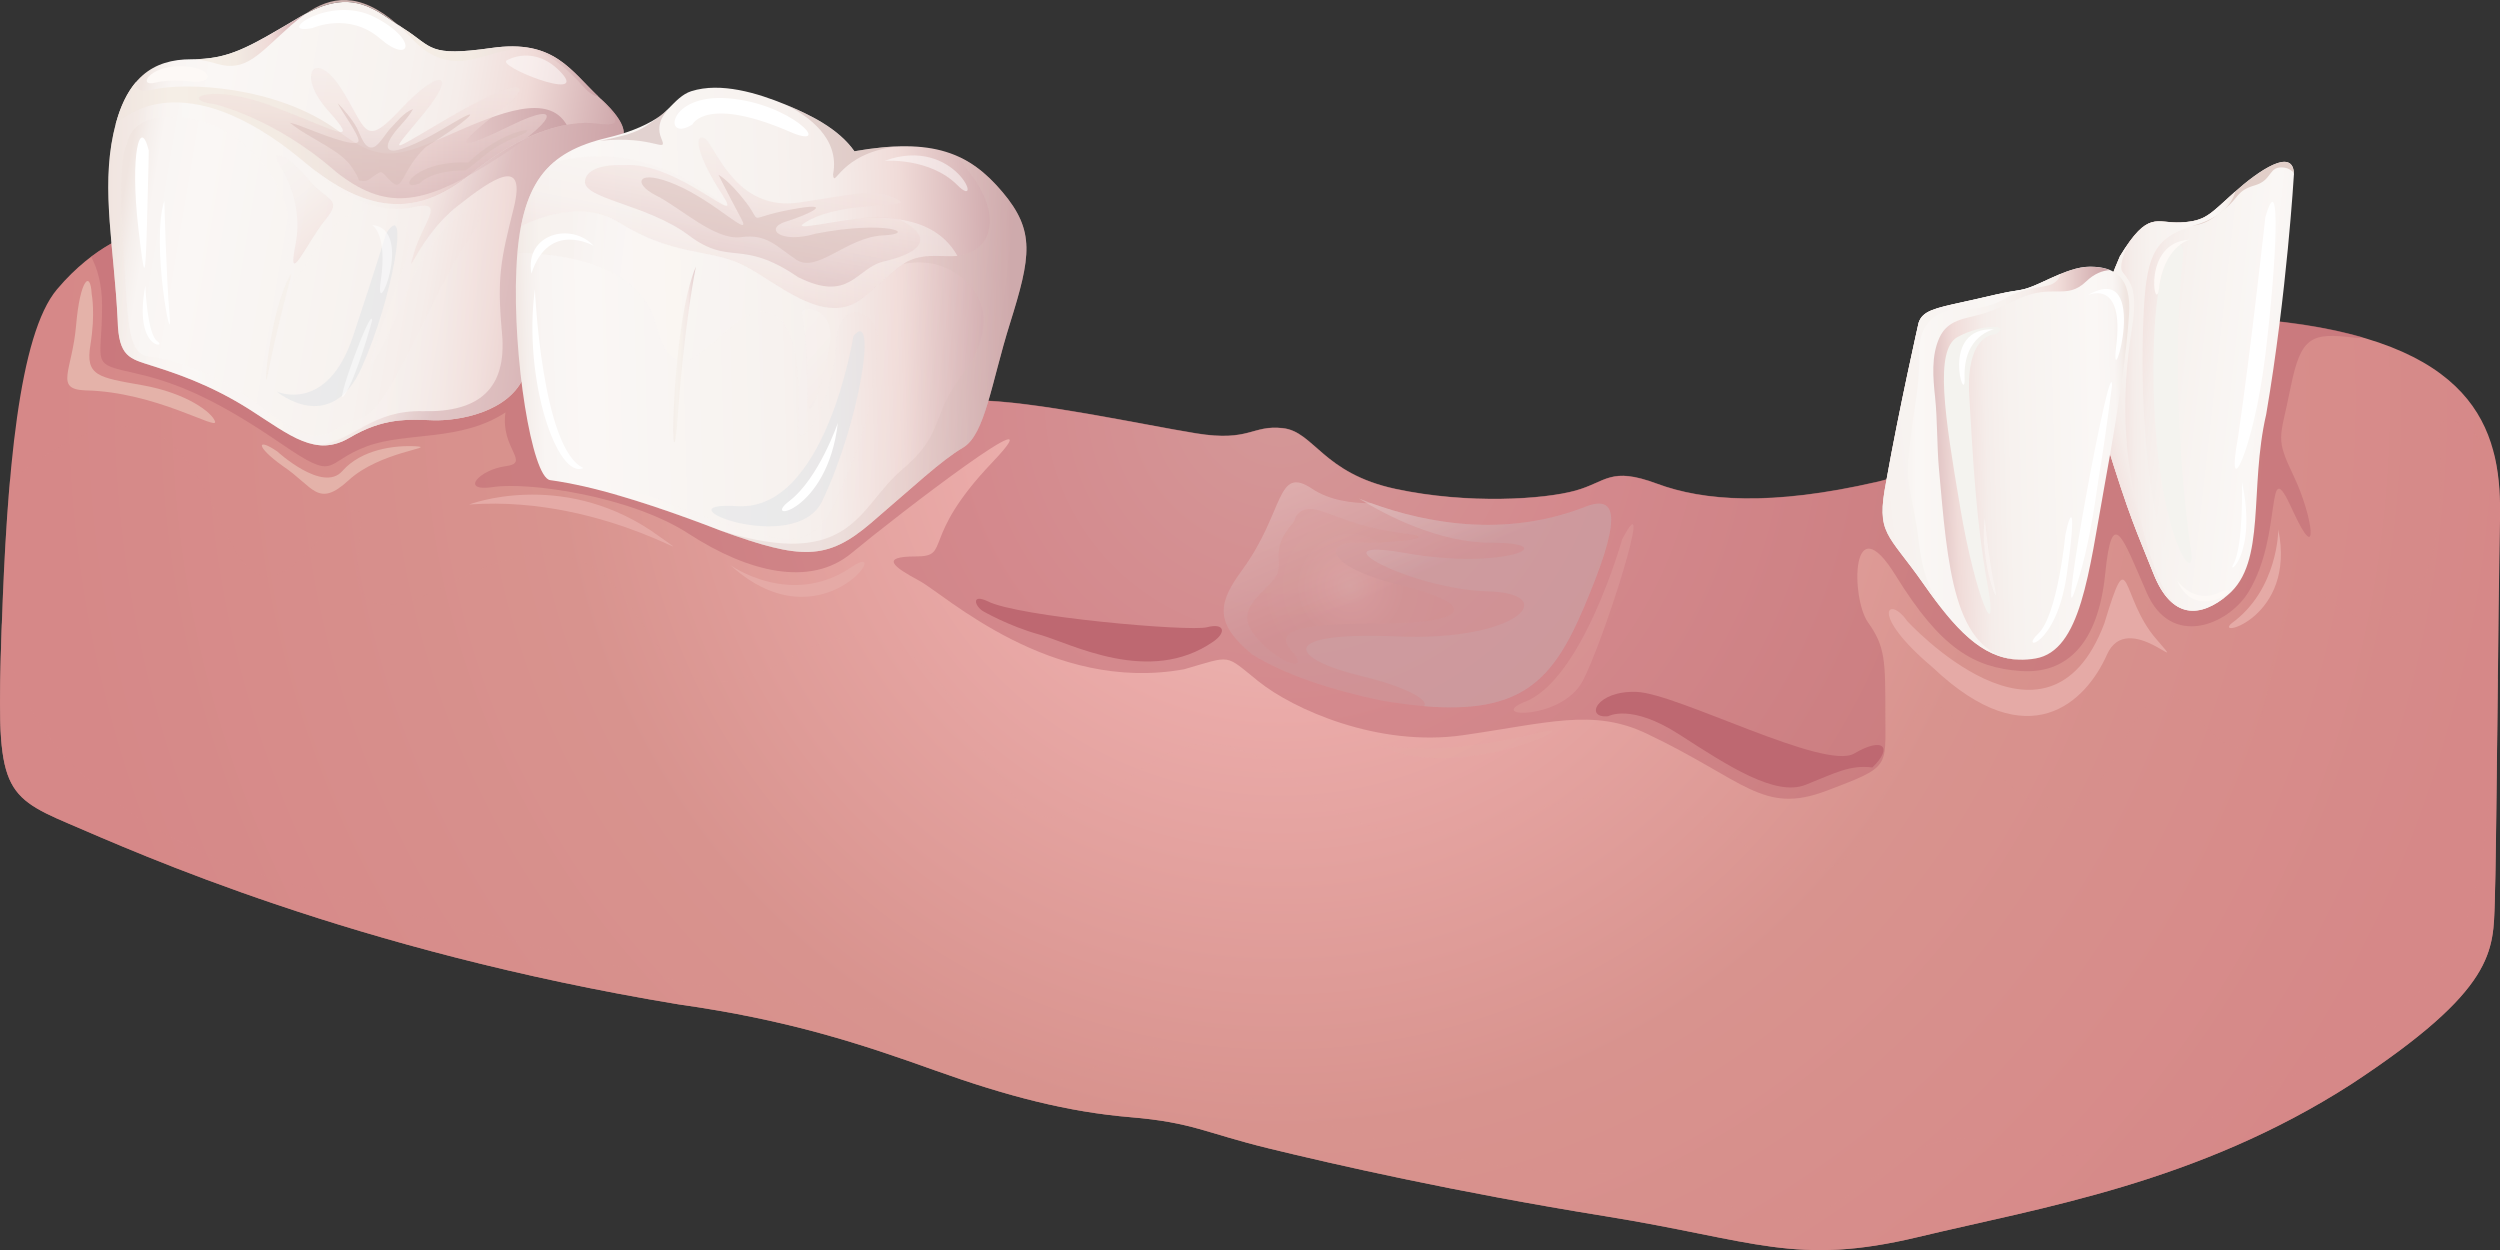<?xml version="1.0" encoding="UTF-8"?> <svg xmlns="http://www.w3.org/2000/svg" width="136" height="68" viewBox="0 0 136 68" fill="none"><rect x="0" y="0" width="136" height="68" fill="#333333" stroke="none"/><g clip-path="url(#clip0_956_136)"><path d="M7.245 12.714C7.245 12.714 5.172 13.28 3.102 15.737C1.032 18.19 0.37 25.745 0.09 34.243C-0.194 42.741 -0.003 43.213 3.763 44.816C7.529 46.423 19.209 51.708 36.915 54.637C42.941 55.487 46.898 56.809 50.855 58.225C54.811 59.641 58.107 60.491 61.499 60.775C64.891 61.06 65.549 61.626 69.035 62.476C72.521 63.326 79.112 64.835 87.305 66.157C95.499 67.48 97.666 68.895 104.354 67.292C111.042 65.686 119.516 64.367 127.9 58.985C135.81 53.794 135.623 51.715 135.716 49.071C135.81 46.426 135.903 32.831 136 28.299C136.097 23.767 135.059 18.857 124.321 17.534C113.583 16.212 108.404 24.804 102.094 26.22C96.347 27.542 92.674 27.258 90.134 26.314C87.589 25.37 87.402 26.22 85.706 26.692C84.01 27.164 79.867 27.448 75.91 26.598C71.953 25.748 71.482 23.482 69.79 23.295C68.094 23.107 68 24.051 65.082 23.579C62.164 23.107 56.134 21.785 53.025 21.785C49.917 21.785 7.245 12.714 7.245 12.714Z" fill="url(#paint0_radial_956_136)"></path><g style="mix-blend-mode:screen" opacity="0.3"><path d="M74.871 40.472C74.871 40.472 77.886 41.322 83.913 39.812C86.457 39.247 79.015 42.738 74.871 40.472Z" fill="#E5AAA6"></path></g><g style="mix-blend-mode:multiply" opacity="0.5"><path d="M7.387 20.314C9.931 20.88 12.192 22.014 15.297 24.138C18.405 26.262 17.557 25.169 19.96 24.28C22.127 23.479 25.045 24.044 27.496 22.438C27.212 24.419 28.908 25.176 27.496 25.363C26.083 25.55 24.951 26.779 26.838 26.494C28.721 26.21 34.277 26.966 37.479 29.045C40.681 31.12 44.073 31.97 46.334 30.082C48.594 28.195 57.92 21.018 53.963 25.172C50.007 29.326 51.796 30.27 49.82 30.27C47.843 30.27 48.594 30.835 50.007 31.592C51.419 32.348 57.165 37.727 64.417 36.408C67.055 35.652 66.584 35.558 68.467 37.071C70.35 38.581 74.965 40.659 79.583 39.996C84.197 39.337 86.658 38.522 89.566 39.903C94.935 42.453 95.876 44.341 99.362 43.019C102.848 41.697 102.564 41.79 102.564 38.865C102.564 35.94 102.564 35.183 101.623 33.861C100.681 32.539 100.681 27.348 103.128 31.311C105.576 35.277 107.366 36.315 109.91 36.502C112.451 36.689 114.147 34.992 114.524 31.214C114.901 27.438 115.466 29.232 116.785 32.251C118.103 35.274 121.212 34.014 122.32 32.203C124.227 29.086 123.192 24.412 124.698 27.719C126.204 31.023 125.83 28.097 124.791 25.925C123.756 23.753 124.037 23.944 124.604 21.109C125.169 18.277 125.736 18.086 128.09 18.371C128.249 18.392 128.402 18.381 128.544 18.35C127.336 18.003 125.941 17.718 124.324 17.521C113.586 16.198 108.407 24.79 102.097 26.206C96.351 27.528 92.678 27.244 90.137 26.3C87.593 25.356 87.406 26.206 85.71 26.678C84.013 27.15 79.87 27.435 75.913 26.584C71.957 25.734 71.486 23.468 69.793 23.281C68.097 23.093 68.004 24.037 65.085 23.566C62.167 23.093 56.137 21.771 53.029 21.771C49.92 21.771 7.245 12.714 7.245 12.714C7.245 12.714 6.255 12.985 4.957 13.967C5.289 14.588 5.552 15.452 5.552 16.632C5.552 19.891 4.846 19.748 7.391 20.314H7.387Z" fill="#BE6871"></path></g><g style="mix-blend-mode:screen" opacity="0.3"><path d="M88.247 29.333C88.247 29.333 86.08 37.075 82.878 38.209C80.901 39.059 84.948 39.153 86.08 37.078C87.209 34.999 90.13 25.748 88.247 29.336V29.333Z" fill="#E5AAA6"></path></g><path d="M124.788 9.505C124.788 9.505 124.411 15.924 123.282 22.535C122.341 26.595 123.303 30.585 121.209 32.352C119.703 33.625 118.149 33.698 117.159 31.221C116.169 28.743 115.888 28.247 114.545 23.926C113.275 20.175 113.908 17.198 115.324 13.943C116.878 11.392 117.3 12.173 118.644 12.1C119.987 12.031 120.198 11.677 121.541 10.473C122.884 9.269 124.791 7.971 124.791 9.505H124.788Z" fill="url(#paint1_linear_956_136)"></path><path d="M118.643 12.277C119.948 12.385 120.443 11.816 121.115 11.285C121.787 10.754 121.679 10.365 122.669 10.081C123.659 9.796 123.375 8.984 124.293 9.123C124.483 9.151 124.642 9.255 124.784 9.397C124.694 8.03 122.849 9.293 121.541 10.469C120.198 11.673 119.986 12.027 118.643 12.097C117.421 12.163 116.961 11.521 115.715 13.332C116.546 12.385 117.425 12.173 118.643 12.274V12.277Z" fill="#E2CFC9"></path><path d="M123.234 11.819C123.234 11.819 122.455 18.971 121.749 23.788C121.042 27.612 122.597 24.565 123.234 19.325C123.87 14.085 124.082 8.915 123.234 11.819Z" fill="white"></path><g style="mix-blend-mode:multiply"><path d="M116.594 17.555C116.722 13.939 117.1 12.926 119.419 12.246C120.783 11.844 121.43 11.111 121.6 10.421C121.579 10.438 121.558 10.455 121.537 10.476C120.194 11.68 119.983 12.034 118.64 12.104C117.297 12.173 116.875 11.396 115.32 13.946C113.908 17.205 113.271 20.179 114.541 23.93C115.885 28.25 116.165 28.746 117.155 31.224C118.145 33.702 119.699 33.632 121.205 32.355C117.698 34.975 116.307 25.488 116.591 17.555H116.594Z" fill="url(#paint2_linear_956_136)"></path></g><path d="M118.432 31.575C118.432 31.575 119.35 32.921 120.762 32.213C122.41 31.554 119.516 34.101 118.432 31.575Z" fill="#FDF9F6"></path><path d="M118.761 13.943C118.761 13.943 117.913 20.363 119.138 29.614C119.703 32.352 117.349 29.52 117.162 21.209C116.975 12.902 118.858 12.43 118.765 13.939L118.761 13.943Z" fill="#F4F3EF"></path><path d="M121.963 26.217C121.963 26.217 122.057 29.711 121.492 30.7C121.115 31.359 122.811 30.18 121.963 26.217Z" fill="white"></path><g style="mix-blend-mode:multiply"><path d="M116.172 27.16C115.279 23.337 115.653 19.891 115.985 17.812C116.314 15.737 115.891 15.359 115.466 14.793C115.279 14.54 115.49 13.887 115.784 13.242C115.642 13.443 115.49 13.672 115.327 13.943C113.915 17.201 113.278 20.175 114.548 23.926C115.891 28.247 116.172 28.743 117.162 31.221C117.692 32.55 118.384 33.139 119.145 33.209C119.145 33.209 119.145 33.205 119.142 33.202C117.778 33.108 117.068 30.985 116.175 27.16H116.172Z" fill="url(#paint3_linear_956_136)"></path></g><path d="M119.09 13.044C119.09 13.044 117.678 13.422 117.442 15.782C117.207 17.01 116.546 13.186 119.09 13.044Z" fill="#FDF9F6"></path><path d="M104.375 17.555C104.375 17.555 103.315 22.229 102.609 26.192C102.045 29.097 102.679 28.954 104.659 31.786C106.635 34.618 108.262 36.249 110.734 35.822C113.205 35.398 113.628 31.148 114.476 26.477C115.324 21.803 115.677 19.183 115.819 17.128C115.961 15.074 115.04 14.508 113.7 14.508C112.361 14.508 110.876 15.643 109.886 15.782C108.896 15.924 108.473 16.067 106.85 16.421C105.226 16.774 104.589 16.917 104.378 17.555H104.375Z" fill="url(#paint4_linear_956_136)"></path><path style="mix-blend-mode:multiply" d="M105.479 25.509C105.368 24.287 105.399 22.847 105.271 21.629C105.16 20.567 105.046 19.363 105.51 18.36C105.964 17.378 106.888 17.347 107.809 17.083C108.494 16.886 109.166 16.556 109.809 16.258C111.644 15.407 112.399 16.351 113.482 15.314C113.946 14.866 114.403 14.717 114.773 14.693C114.462 14.564 114.098 14.512 113.693 14.512C112.35 14.512 110.869 15.647 109.879 15.786C108.889 15.928 108.466 16.07 106.843 16.424C105.219 16.778 104.582 16.92 104.371 17.559C104.371 17.559 103.312 22.233 102.606 26.196C102.042 29.1 102.675 28.958 104.655 31.79C106.355 34.222 107.795 35.766 109.737 35.881C106.24 35.562 105.95 30.704 105.479 25.509Z" fill="url(#paint5_linear_956_136)"></path><path d="M113.558 16.067C113.558 16.067 115.608 15.074 115.113 18.898C114.76 21.872 117.089 14.012 113.558 16.067Z" fill="white"></path><path d="M114.898 20.952C114.898 20.952 114.476 24.211 114.261 25.412C114.05 26.616 113.766 29.52 112.849 32.209C111.931 34.899 114.825 19.037 114.898 20.949V20.952Z" fill="white"></path><path d="M112.357 29.097C112.357 29.097 111.935 33.486 110.872 34.479C109.813 35.471 111.862 35.187 112.426 31.293C112.991 27.4 112.638 27.681 112.357 29.097Z" fill="white"></path><path d="M108.542 18.19C108.542 18.19 106.919 18.121 107.13 21.587C107.341 25.058 107.483 28.243 108.12 31.786C108.757 35.326 107.483 32.636 106.635 27.608C105.787 22.58 105.223 19.041 106.493 18.333C107.764 17.625 109.532 17.625 108.542 18.19Z" fill="#F4F3EF"></path><path style="mix-blend-mode:multiply" d="M103.973 23.524C104.167 21.973 104.444 20.845 104.409 19.179C104.375 17.514 105.434 16.84 106.601 16.84C107.767 16.84 108.65 16.521 109.145 16.202C109.64 15.883 110.204 15.744 111.263 15.563C111.831 15.47 112.032 15.161 112.098 14.894C111.274 15.234 110.488 15.688 109.886 15.775C108.896 15.917 108.473 16.06 106.85 16.414C105.226 16.767 104.589 16.91 104.378 17.548C104.378 17.548 103.319 22.223 102.613 26.185C102.048 29.09 102.682 28.948 104.662 31.779C104.963 32.209 105.254 32.612 105.545 32.983C104.416 31.213 104.458 29.725 104.264 28.618C103.745 25.693 103.651 26.165 103.98 23.52L103.973 23.524Z" fill="url(#paint6_linear_956_136)"></path><g style="mix-blend-mode:multiply" opacity="0.5"><path d="M107.085 34.68C107.175 34.76 107.265 34.833 107.355 34.902H107.362C107.265 34.829 107.172 34.757 107.082 34.68H107.085Z" fill="#E2CFC9"></path></g><path opacity="0.5" d="M107.975 28.153C107.975 28.153 108.117 30.089 108.539 32.071C108.823 33.344 107.646 30.513 107.975 28.153Z" fill="#FCF8F7"></path><path d="M108.473 17.916C108.473 17.916 106.787 18.228 106.874 20.571C106.933 22.198 105.486 17.77 108.473 17.916Z" fill="white"></path><path d="M33.879 7.426C33.879 7.426 34.301 6.86 32.678 5.372C31.054 3.883 30.206 2.113 26.744 2.61C23.283 3.106 23.542 2.561 21.988 1.572C20.434 0.58 19.209 -0.788 16.335 0.909C13.462 2.61 12.476 3.224 10.402 3.224C8.329 3.224 6.823 4.216 6.165 7.284C5.507 10.351 6.214 13.561 6.401 17.434C6.449 19.415 7.058 19.509 8.239 19.887C9.416 20.265 11.392 20.88 13.608 22.295C15.82 23.711 17.187 24.891 19.025 23.805C20.86 22.719 22.178 22.812 23.546 22.861C24.91 22.91 27.738 22.438 28.538 20.408C29.337 18.378 33.882 7.426 33.882 7.426H33.879Z" fill="url(#paint7_linear_956_136)"></path><g style="mix-blend-mode:multiply" opacity="0.5"><path d="M32.678 5.375C33.456 6.368 34.09 6.933 32.466 6.722C30.843 6.51 28.368 7.218 25.685 9.411C23.002 11.607 20.247 11.961 16.432 8.703C9.976 3.366 6.66 6.385 6.297 6.753C6.252 6.923 6.207 7.1 6.169 7.284C5.511 10.351 6.217 13.561 6.404 17.434C6.452 19.415 7.062 19.509 8.242 19.887C9.419 20.265 11.396 20.88 13.611 22.295C15.823 23.711 17.19 24.891 19.028 23.805C20.863 22.719 22.182 22.812 23.549 22.861C24.913 22.91 27.741 22.438 28.541 20.408C29.341 18.378 33.886 7.426 33.886 7.426C33.886 7.426 34.308 6.86 32.684 5.372L32.678 5.375ZM25.401 13.165C23.283 16.351 21.233 22.372 19.537 22.795C17.841 23.218 17.63 24.776 14.663 22.441C11.697 20.106 9.294 19.537 8.093 19.398C6.892 19.256 6.961 17.416 6.681 12.954C6.397 8.491 6.892 7.856 6.892 7.856C7.103 6.794 8.162 5.944 10.849 6.583C13.531 7.221 15.934 10.337 15.723 12.815C15.511 15.293 15.3 16.427 16.713 14.3C18.125 12.177 18.973 10.972 21.022 11.68C23.072 12.388 22.224 13.662 20.811 17.628C19.399 21.594 20.527 19.752 22.296 15.504C24.062 11.254 27.523 9.98 25.405 13.169L25.401 13.165Z" fill="url(#paint8_linear_956_136)"></path></g><path style="mix-blend-mode:multiply" d="M24.553 7.287C21.656 8.561 20.669 8.915 18.336 7.076C15.016 4.667 10.07 4.456 8.304 4.879C7.567 5.056 7.373 4.813 7.394 4.469C6.93 5.011 6.56 5.757 6.29 6.753C6.653 6.385 9.973 3.366 16.425 8.703C20.24 11.961 22.995 11.607 25.678 9.411C27.575 7.86 29.365 7.055 30.826 6.788C29.825 5.059 27.219 6.111 24.546 7.287H24.553Z" fill="url(#paint9_linear_956_136)"></path><path style="mix-blend-mode:multiply" opacity="0.5" d="M15.158 8.915C15.158 8.915 16.571 10.827 16.076 13.304C15.581 15.782 16.713 13.162 17.699 11.958C18.689 10.754 17.768 10.966 16.782 9.761C15.792 8.557 14.663 7.992 15.158 8.911V8.915Z" fill="url(#paint10_linear_956_136)"></path><path style="mix-blend-mode:multiply" opacity="0.5" d="M15.865 14.862C15.865 14.862 14.947 18.332 14.594 20.244C14.241 22.157 14.663 16.705 15.865 14.862Z" fill="url(#paint11_linear_956_136)"></path><path d="M21.618 1.329C19.517 -0.503 17.973 -0.184 16.626 0.75C19.07 -0.569 20.278 0.42 21.618 1.329Z" fill="#CDB1AE"></path><path style="mix-blend-mode:multiply" d="M15.795 1.409C16.065 1.173 16.342 0.947 16.63 0.75C16.536 0.802 16.439 0.857 16.339 0.913C13.59 2.537 12.566 3.168 10.669 3.22C11.039 3.276 11.416 3.352 11.773 3.463C13.396 3.959 14.103 2.898 15.799 1.409H15.795Z" fill="url(#paint12_linear_956_136)"></path><path style="mix-blend-mode:multiply" d="M22.362 2.047C24.339 4.244 26.177 2.967 27.52 2.755C28.863 2.544 29.85 2.613 31.757 4.737C32.051 5.063 32.311 5.216 32.543 5.247C31.002 3.789 30.106 2.131 26.741 2.61C23.279 3.106 23.539 2.561 21.985 1.572C21.86 1.492 21.735 1.409 21.614 1.326C21.857 1.537 22.106 1.773 22.362 2.044V2.047Z" fill="url(#paint13_linear_956_136)"></path><path style="mix-blend-mode:multiply" opacity="0.5" d="M11.627 5.656C11.627 5.656 14.878 6.364 18.267 9.338C20.95 11.462 22.919 11.163 26.461 8.984C30.486 6.506 30.628 5.445 27.873 6.788C25.117 8.134 24.342 8.273 26.956 6.222C29.569 4.168 28.015 4.31 24.484 6.364C20.953 8.418 21.164 8.488 23.072 6.153C24.979 3.817 23.847 3.744 21.801 5.941C19.752 8.137 19.963 7.003 18.551 4.806C17.138 2.61 16.079 4.029 17.845 6.01C19.61 7.992 18.409 7.141 14.878 5.799C11.347 4.452 9.72 5.445 11.627 5.656Z" fill="url(#paint14_linear_956_136)"></path><path style="mix-blend-mode:multiply" opacity="0.5" d="M32.678 5.375C33.456 6.368 34.09 6.933 32.467 6.722C30.843 6.51 28.368 7.218 25.685 9.411C23.141 11.493 20.531 11.916 17.014 9.175C18.395 10.455 20.413 11.757 22.577 11.25C24.273 10.896 22.999 12.1 22.507 13.801C22.012 15.501 22.791 12.881 24.837 11.25C26.886 9.623 28.652 8.488 27.946 11.323C27.239 14.155 27.028 15.078 27.309 18.121C27.593 21.168 26.038 22.441 22.999 22.368C20.261 22.306 19.299 23.905 17.377 24.221C17.907 24.266 18.44 24.152 19.018 23.808C20.853 22.722 22.172 22.816 23.539 22.864C24.903 22.913 27.731 22.441 28.531 20.411C29.33 18.381 33.875 7.429 33.875 7.429C33.875 7.429 34.298 6.864 32.674 5.375H32.678Z" fill="url(#paint15_linear_956_136)"></path><path d="M10.544 4.452C10.544 4.452 9.367 4.265 8.425 4.501C7.484 4.737 8.097 3.602 9.789 3.602C11.482 3.602 11.766 4.501 10.544 4.452Z" fill="#FDF9F6"></path><path d="M16.997 1.527C16.997 1.527 18.973 0.632 20.669 2.092C22.366 3.557 22.788 2.141 20.34 0.913C17.893 -0.316 14.878 1.95 16.997 1.527Z" fill="white"></path><path opacity="0.5" d="M27.589 3.272C27.589 3.272 29.095 2.377 30.556 3.98C32.017 5.587 26.883 3.557 27.589 3.272Z" fill="white"></path><g style="mix-blend-mode:multiply" opacity="0.5"><path d="M23.165 7.995C25.322 6.676 26.509 5.587 24.671 6.673C23.785 7.197 22.85 7.763 21.874 8.092C21.071 8.366 20.867 8.065 21.358 7.353C21.694 6.867 22.192 6.458 22.466 5.934C21.974 6.107 21.593 6.624 21.24 6.985C21.019 7.211 20.638 7.867 20.358 7.988C19.832 8.221 19.61 7.298 19.392 6.919C19.108 6.427 18.759 6.017 18.371 5.611C18.509 5.951 19.6 7.423 19.499 7.69C19.354 8.071 17.142 7.152 16.844 7.044C16.491 6.919 16.135 6.749 15.764 6.676C16.553 7.315 17.54 7.742 18.367 8.339C18.887 8.713 19.136 9.036 19.42 9.557C19.569 9.827 19.423 9.831 19.783 9.848C20.05 9.859 20.178 9.668 20.372 9.55C20.77 9.31 20.694 9.248 21.147 9.744C21.711 10.358 21.76 9.98 22.23 9.178C22.701 8.377 23.172 7.999 23.172 7.999L23.165 7.995Z" fill="#D8BCB8"></path></g><g style="mix-blend-mode:multiply" opacity="0.5"><path d="M22.833 9.977C22.833 9.977 23.397 9.269 25.329 9.269C26.412 8.512 26.554 8.089 28.153 7.43C29.753 6.767 27.399 6.958 25.471 8.845C22.504 8.703 21.514 10.497 22.833 9.977Z" fill="#D8BCB8"></path></g><path d="M8.093 8.183C8.093 8.183 8.093 8.748 8 12.055C7.906 15.359 7.865 15.32 7.529 12.433C7.058 8.373 7.622 6.295 8.093 8.186V8.183Z" fill="white"></path><path d="M7.906 15.546C7.906 15.546 8 18.19 8.564 18.569C9.128 18.947 7.245 19.041 7.906 15.546Z" fill="white"></path><path d="M8.941 10.92C8.941 10.92 9.035 14.887 9.225 17.153C9.412 19.419 8.19 13.28 8.941 10.92Z" fill="white"></path><path opacity="0.5" d="M20.998 12.714C20.998 12.714 20.621 14.037 19.209 18.284C17.796 22.531 15.065 21.306 15.065 21.306C15.065 21.306 17.983 23.76 19.679 19.984C21.375 16.209 22.317 10.639 20.998 12.714Z" fill="#DEE3E6"></path><path opacity="0.5" d="M20.244 12.243C20.244 12.243 21.092 12.714 20.714 15.265C20.337 17.816 22.597 12.433 20.244 12.243Z" fill="white"></path><path opacity="0.5" d="M20.244 17.437C20.244 17.437 19.395 20.553 18.738 21.497C18.08 22.441 20.244 16.493 20.244 17.437Z" fill="white"></path><path d="M36.949 5.344C36.558 5.674 36.226 6.111 35.803 6.385C34.969 6.933 33.997 7.266 33.031 7.495C29.78 8.273 28.299 9.904 28.088 14.647C27.876 19.391 28.936 25.977 29.926 26.119C30.916 26.262 33.387 26.616 39.251 28.882C43.561 30.44 44.973 30.509 47.376 28.458C49.778 26.404 51.19 25.061 52.392 24.35C53.593 23.642 53.935 20.807 54.936 17.621C56.089 13.939 56.324 12.569 54.534 10.445C52.745 8.321 50.768 7.471 46.483 8.228C45.617 6.992 44.063 6.236 42.713 5.681C41.221 5.07 39.21 4.449 37.604 4.962C37.361 5.039 37.15 5.177 36.956 5.34L36.949 5.344Z" fill="url(#paint16_linear_956_136)"></path><path style="mix-blend-mode:multiply" opacity="0.5" d="M45.956 11.961C42.941 12.34 42.377 13.093 39.459 11.205C35.62 8.103 32.203 8.252 30.113 8.845C29.23 9.605 28.655 10.691 28.344 12.298C29.767 11.621 31.895 11 33.668 12.1C36.634 13.943 38.472 13.516 40.307 14.366C42.142 15.216 44.828 17.906 46.947 16.205C49.065 14.505 49.065 13.797 51.467 13.939C51.685 13.953 51.893 13.946 52.084 13.922C50.983 11.954 48.618 11.625 45.956 11.958V11.961Z" fill="url(#paint17_linear_956_136)"></path><path style="mix-blend-mode:multiply" opacity="0.5" d="M48.075 14.224C46.555 14.585 46.24 16.49 43.412 15.074C40.304 12.95 39.739 14.508 37.479 12.808C35.218 11.108 31.688 10.827 31.826 9.834C31.968 8.842 33.945 8.984 33.945 8.984C36.911 8.748 40.677 12.714 39.265 10.542C37.853 8.37 37.759 7.239 38.324 7.52C38.888 7.804 39.937 11.562 43.506 11.014C47.178 10.448 47.556 10.258 48.781 10.827C50.007 11.392 45.956 10.827 43.883 12.055C42.377 12.905 47.649 11.299 48.968 11.961C50.287 12.621 50.851 13.565 48.075 14.227V14.224Z" fill="url(#paint18_linear_956_136)"></path><g style="mix-blend-mode:multiply" opacity="0.5"><path style="mix-blend-mode:multiply" opacity="0.5" d="M54.527 10.448C53.821 9.612 53.084 8.977 52.191 8.554C52.281 8.748 52.402 8.953 52.575 9.161C54.815 11.889 53.866 14.082 51.464 13.939C49.062 13.797 49.062 14.505 46.943 16.205C44.824 17.906 42.138 15.213 40.304 14.366C38.465 13.516 36.631 13.943 33.664 12.1C31.892 11 29.763 11.621 28.34 12.298C28.254 12.739 28.191 13.228 28.146 13.752C30.521 13.797 34.8 14.283 35.689 17.718C36.915 22.438 39.362 16.962 41.435 16.962C43.509 16.962 43.509 20.834 43.412 23.003C43.319 25.176 45.382 21.622 45.486 18.85C45.603 15.709 48.058 17.069 47.791 18.968C47.154 23.5 46.801 24.138 45.672 26.782C44.212 30.197 42.848 29.614 38.798 28.292C35.817 27.32 35.232 26.501 33.557 26.928C34.959 27.331 36.807 27.941 39.244 28.882C43.554 30.44 44.966 30.509 47.369 28.458C49.771 26.404 51.183 25.061 52.385 24.35C53.586 23.642 53.928 20.807 54.929 17.621C56.082 13.939 56.317 12.569 54.527 10.445V10.448Z" fill="url(#paint19_linear_956_136)"></path></g><g style="mix-blend-mode:multiply" opacity="0.3"><path d="M54.527 10.448C53.821 9.612 53.084 8.977 52.191 8.554C52.281 8.748 52.402 8.953 52.575 9.161C54.815 11.889 53.866 14.082 51.464 13.939C50.297 13.87 49.698 14.005 49.148 14.352C49.93 14.214 50.848 14.227 51.703 14.696C53.776 15.827 54.15 17.999 52.36 20.363C50.571 22.722 51.419 23.572 49.065 25.554C46.711 27.535 46.382 31.078 39.248 28.882C43.557 30.44 44.97 30.509 47.372 28.458C49.775 26.404 51.187 25.061 52.388 24.35C53.589 23.642 53.932 20.807 54.932 17.621C56.085 13.939 56.321 12.569 54.531 10.445L54.527 10.448Z" fill="#D8BCB8"></path></g><path d="M32.3 13.377C32.3 13.377 29.853 11.961 28.908 14.887C28.531 12.714 31.075 12.055 32.3 13.377Z" fill="white"></path><path d="M29.098 15.737C29.098 15.737 29.476 24.423 31.736 25.46C30.324 26.119 28.441 20.644 29.098 15.737Z" fill="white"></path><path style="mix-blend-mode:multiply" opacity="0.5" d="M43.609 16.962C43.609 16.962 44.014 19.054 43.942 21.41C43.869 23.77 44.914 20.401 45.16 18.614C45.406 16.826 43.81 16.587 43.609 16.958V16.962Z" fill="url(#paint20_linear_956_136)"></path><path opacity="0.5" d="M46.427 18.284C46.427 18.284 44.922 27.82 40.117 27.535C35.596 27.251 43.26 30.339 44.731 27.251C46.801 22.906 47.746 16.677 46.427 18.28V18.284Z" fill="#DEE3E6"></path><path d="M45.579 23.007C45.579 23.007 44.544 26.029 42.941 27.254C41.339 28.483 45.015 27.917 45.579 23.007Z" fill="white"></path><path style="mix-blend-mode:multiply" opacity="0.5" d="M37.856 14.508C37.856 14.508 37.199 17.625 36.821 23.288C36.444 26.782 36.537 17.527 37.856 14.508Z" fill="url(#paint21_linear_956_136)"></path><path d="M37.669 6.767C37.669 6.767 38.424 5.16 43.132 7.239C45.299 8.089 43.038 5.632 39.646 5.351C36.257 5.066 36.067 7.804 37.669 6.767Z" fill="white"></path><path opacity="0.5" d="M48.123 8.748C48.123 8.748 50.571 8.561 52.08 10.07C53.586 11.58 51.987 7.332 48.123 8.748Z" fill="white"></path><g style="mix-blend-mode:multiply" opacity="0.5"><path d="M39.082 9.505C39.082 9.505 39.646 10.636 40.307 11.864C40.965 13.093 38.988 11.014 36.821 10.07C34.654 9.126 34.374 9.977 35.693 10.636C37.012 11.295 38.895 13.089 40.307 12.902C41.719 12.711 42.19 13.374 43.322 14.13C44.454 14.887 46.053 12.902 48.03 12.808C50.007 12.714 48.217 11.958 44.357 12.714C42.474 13.28 41.532 12.43 42.754 12.055C43.98 11.677 45.579 10.924 43.038 11.396C40.494 11.868 41.532 12.246 40.591 11.018C39.649 9.789 39.085 9.508 39.085 9.508L39.082 9.505Z" fill="#D8BCB8"></path></g><g style="mix-blend-mode:multiply" opacity="0.5"><path d="M45.319 9.48C45.385 10.355 45.648 8.349 48.771 7.971C48.085 7.999 47.327 8.082 46.472 8.231C45.621 7.013 44.098 6.26 42.758 5.708C43.931 6.288 45.704 7.509 45.319 9.484V9.48Z" fill="#CDB1AE"></path></g><path opacity="0.5" d="M36.35 5.965C36.35 5.965 35.596 6.624 35.973 7.523C36.35 8.419 35.596 7.336 32.629 7.665C34.938 7.194 34.89 7.051 36.35 5.965Z" fill="#CDB1AE"></path><path style="mix-blend-mode:multiply" opacity="0.5" d="M86.08 27.632C81.452 29.378 76.914 28.316 73.906 27.112C75.456 28.063 78.291 29.524 81.088 29.524C85.232 29.524 81.746 31.033 76.474 30.089C71.199 29.145 76.851 32.071 80.901 32.168C84.952 32.261 82.691 34.906 76.003 34.621C69.315 34.337 70.163 35.85 74.12 36.793C76.325 37.321 77.769 38.053 77.471 38.417C82.843 38.869 84.508 36.939 86.177 33.018C88.06 28.58 88.251 26.692 86.084 27.636L86.08 27.632Z" fill="url(#paint22_linear_956_136)"></path><g opacity="0.5"><path style="mix-blend-mode:multiply" opacity="0.7" d="M86.08 27.632C81.795 29.25 77.585 28.458 74.598 27.376C73.559 27.383 72.327 27.223 71.389 26.595C69.412 25.273 69.904 27.823 67.574 31.009C66.332 32.709 65.958 33.84 68.121 35.603C69.831 36.675 72.341 37.522 75.155 38.112C82.407 39.34 84.29 37.453 86.174 33.014C88.057 28.576 88.247 26.689 86.08 27.632Z" fill="url(#paint23_linear_956_136)"></path></g><path opacity="0.2" d="M70.395 28.389C70.395 28.389 70.537 27.327 71.95 27.823C73.362 28.32 74.21 28.743 76.471 29.027C78.731 29.312 74.989 29.593 73.646 29.524C72.303 29.454 71.739 30.728 76.26 31.859C80.78 32.994 79.51 33.913 75.269 33.913C71.029 33.913 69.194 34.198 70.254 35.398C71.313 36.603 69.689 36.179 68.419 34.76C67.148 33.344 68.277 32.636 69.194 31.644C70.112 30.651 68.841 30.086 70.395 28.385V28.389Z" fill="url(#paint24_radial_956_136)"></path><g style="mix-blend-mode:multiply" opacity="0.4"><path d="M132.698 24.232C133.262 29.52 131.379 36.318 126.858 32.73C122.337 29.142 124.784 45.569 119.699 39.15C114.614 32.73 115.885 52.745 106.324 39.15C102.367 34.239 103.876 52.933 94.644 45.76C85.415 38.584 79.011 50.292 70.534 42.55C64.507 38.018 62.998 41.985 58.103 44.251C53.205 46.517 52.471 30.346 43.035 35.752C32.487 41.794 37.396 25.016 24.387 31.786C14.591 36.884 23.632 22.535 16.851 29.898C10.374 36.932 13.691 15.713 0.54 26.144C0.322 28.632 0.183 31.384 0.087 34.243C-0.197 42.741 -0.007 43.213 3.759 44.816C7.526 46.423 19.205 51.708 36.911 54.637C42.938 55.487 46.895 56.809 50.851 58.225C54.808 59.641 58.103 60.491 61.496 60.775C64.888 61.06 65.546 61.626 69.032 62.476C72.517 63.326 79.108 64.835 87.302 66.157C95.496 67.48 97.663 68.895 104.35 67.292C111.038 65.686 119.512 64.367 127.896 58.985C135.806 53.794 135.619 51.715 135.713 49.071C135.806 46.426 135.9 32.831 135.997 28.299C136.021 27.081 135.962 25.838 135.661 24.645C133.958 22.826 132.438 21.789 132.701 24.239L132.698 24.232Z" fill="url(#paint25_radial_956_136)"></path></g><path d="M103.738 33.771C103.738 33.771 111.367 42.127 114.476 33.913C115.888 29.239 115.324 32.498 117.3 34.764C119.277 37.029 115.746 33.063 114.618 35.614C113.489 38.164 110.381 41.277 105.154 36.322C101.623 33.348 102.751 32.355 103.741 33.771H103.738Z" fill="#E5AAA6"></path><path d="M123.94 28.812C123.94 28.812 123.94 32.071 121.396 33.91C120.405 34.76 124.926 33.625 123.94 28.812Z" fill="#E5AAA6"></path><g opacity="0.5"><path style="mix-blend-mode:multiply" d="M122.244 59.828C110.235 66.203 109.107 60.112 104.254 62.566C101.38 64.02 99.733 66.532 96.344 66.341C92.951 66.154 92.951 63.132 91.068 63.51C82.151 65.297 66.203 59.734 64.133 57.656C62.06 55.577 59.235 59.165 56.597 58.79C53.011 58.277 52.077 52.18 49.629 54.071C47.182 55.959 42.093 54.828 17.041 48.404C3.448 44.92 0.602 37.772 0.1 33.886C0.097 34.004 0.093 34.121 0.087 34.243C-0.197 42.741 -0.007 43.213 3.759 44.816C7.526 46.423 19.205 51.708 36.911 54.637C42.938 55.487 46.895 56.809 50.851 58.225C54.808 59.641 58.103 60.491 61.496 60.775C64.888 61.06 65.546 61.625 69.031 62.476C72.517 63.326 79.108 64.835 87.302 66.157C95.496 67.48 97.663 68.895 104.35 67.292C111.038 65.686 119.512 64.367 127.896 58.985C135.806 53.793 135.619 51.715 135.713 49.071C135.768 47.495 135.823 42.04 135.882 36.925C135.858 36.915 135.834 36.904 135.806 36.891C135.1 52.752 134.252 53.46 122.244 59.831V59.828Z" fill="url(#paint26_radial_956_136)"></path></g><g style="mix-blend-mode:multiply"><path d="M53.489 33.254C53.489 33.254 54.856 34.052 56.553 34.524C58.249 34.996 62.52 37.324 66.006 34.902C66.723 34.403 66.619 33.875 65.663 34.121C64.712 34.371 55.351 33.556 53.724 32.706C52.807 32.282 53.035 32.987 53.486 33.254H53.489Z" fill="#BE6871"></path></g><g style="mix-blend-mode:multiply"><path d="M101.855 41.749C100.629 41.606 99.878 42.033 98.227 42.693C96.579 43.352 93.99 41.655 91.352 39.955C88.714 38.254 87.492 38.962 87.492 38.962C86.174 39.105 86.831 37.547 89.047 37.64C91.259 37.734 99.265 41.936 100.868 40.992C102.471 40.048 102.987 40.663 101.858 41.749H101.855Z" fill="#BE6871"></path></g><path d="M25.519 27.445C25.519 27.445 30.417 25.557 35.409 28.861C39.269 31.599 33.242 26.879 25.519 27.445Z" fill="#E5AAA6"></path><path d="M39.739 30.748C39.739 30.748 43.035 33.108 46.334 30.842C48.688 29.236 44.731 35.281 39.739 30.748Z" fill="#E5AAA6"></path><path d="M4.988 15.997C4.988 15.997 5.199 17.059 4.919 18.759C4.635 20.46 5.341 20.529 7.744 20.956C10.146 21.379 11.558 22.445 11.7 22.937C11.842 23.434 8.45 21.31 4.635 21.237C2.939 21.168 3.929 20.175 4.14 17.698C4.351 15.22 4.919 14.654 4.988 15.997Z" fill="#E4B2A9"></path><path d="M15.089 24.565C15.089 24.565 17.561 26.831 18.62 25.627C19.679 24.423 21.517 24.211 22.646 24.28C23.778 24.35 20.669 24.565 18.973 26.119C17.277 27.677 17.066 26.473 15.37 25.342C13.884 24.28 13.957 23.784 15.086 24.561L15.089 24.565Z" fill="#E4B2A9"></path></g><defs><radialGradient id="paint0_radial_956_136" cx="0" cy="0" r="1" gradientUnits="userSpaceOnUse" gradientTransform="translate(69.689 21.591) scale(68.893 69.062)"><stop stop-color="#EAC8BE"></stop><stop offset="0.25" stop-color="#EAAAA8"></stop><stop offset="0.58" stop-color="#D8938E"></stop><stop offset="0.98" stop-color="#D68888"></stop></radialGradient><linearGradient id="paint1_linear_956_136" x1="124.407" y1="21.313" x2="112.924" y2="20.025" gradientUnits="userSpaceOnUse"><stop stop-color="#F0E5E0"></stop><stop offset="0.03" stop-color="#F5EFEC"></stop><stop offset="0.06" stop-color="#F9F5F3"></stop><stop offset="0.15" stop-color="#FAF7F5"></stop><stop offset="0.53" stop-color="#F7F2EF"></stop><stop offset="0.64" stop-color="#F5EDEA"></stop><stop offset="0.76" stop-color="#F1DEDB"></stop><stop offset="0.78" stop-color="#F0DBD8"></stop><stop offset="1" stop-color="#CBA2A6"></stop></linearGradient><linearGradient id="paint2_linear_956_136" x1="121.994" y1="21.796" x2="112.811" y2="21.937" gradientUnits="userSpaceOnUse"><stop stop-color="#F0E5DF"></stop><stop offset="0.02" stop-color="#F2E8E3"></stop><stop offset="0.09" stop-color="#F8F3F0"></stop><stop offset="0.15" stop-color="#FAF7F5"></stop><stop offset="0.53" stop-color="#F7F2EF"></stop><stop offset="0.64" stop-color="#F5EDEA"></stop><stop offset="0.76" stop-color="#F1DEDB"></stop><stop offset="0.78" stop-color="#F0DBD8"></stop><stop offset="1" stop-color="#CBA2A6"></stop></linearGradient><linearGradient id="paint3_linear_956_136" x1="122.559" y1="22.052" x2="111.465" y2="24.591" gradientUnits="userSpaceOnUse"><stop stop-color="#F0E5DF"></stop><stop offset="0.02" stop-color="#F2E8E3"></stop><stop offset="0.09" stop-color="#F8F3F0"></stop><stop offset="0.15" stop-color="#FAF7F5"></stop><stop offset="0.53" stop-color="#F7F2EF"></stop><stop offset="0.64" stop-color="#F5EDEA"></stop><stop offset="0.76" stop-color="#F1DEDB"></stop><stop offset="0.78" stop-color="#F0DBD8"></stop><stop offset="1" stop-color="#CBA2A6"></stop></linearGradient><linearGradient id="paint4_linear_956_136" x1="115.898" y1="25.089" x2="103.752" y2="25.417" gradientUnits="userSpaceOnUse"><stop stop-color="#F0E5E0"></stop><stop offset="0.03" stop-color="#F5EFEC"></stop><stop offset="0.06" stop-color="#F9F5F3"></stop><stop offset="0.15" stop-color="#FAF7F5"></stop><stop offset="0.53" stop-color="#F7F2EF"></stop><stop offset="0.64" stop-color="#F5EDEA"></stop><stop offset="0.76" stop-color="#F1DEDB"></stop><stop offset="0.78" stop-color="#F0DBD8"></stop><stop offset="1" stop-color="#CBA2A6"></stop></linearGradient><linearGradient id="paint5_linear_956_136" x1="102.412" y1="25.193" x2="114.78" y2="25.193" gradientUnits="userSpaceOnUse"><stop stop-color="#F0E5DF"></stop><stop offset="0.02" stop-color="#F2E8E3"></stop><stop offset="0.09" stop-color="#F8F3F0"></stop><stop offset="0.15" stop-color="#FAF7F5"></stop><stop offset="0.53" stop-color="#F7F2EF"></stop><stop offset="0.64" stop-color="#F5EDEA"></stop><stop offset="0.76" stop-color="#F1DEDB"></stop><stop offset="0.78" stop-color="#F0DBD8"></stop><stop offset="1" stop-color="#CBA2A6"></stop></linearGradient><linearGradient id="paint6_linear_956_136" x1="114.06" y1="23.34" x2="92.773" y2="25.785" gradientUnits="userSpaceOnUse"><stop stop-color="#F0E5DF"></stop><stop offset="0.02" stop-color="#F2E8E3"></stop><stop offset="0.09" stop-color="#F8F3F0"></stop><stop offset="0.15" stop-color="#FAF7F5"></stop><stop offset="0.53" stop-color="#F7F2EF"></stop><stop offset="0.64" stop-color="#F5EDEA"></stop><stop offset="0.76" stop-color="#F1DEDB"></stop><stop offset="0.78" stop-color="#F0DBD8"></stop><stop offset="1" stop-color="#CBA2A6"></stop></linearGradient><linearGradient id="paint7_linear_956_136" x1="6.764" y1="10.233" x2="32.955" y2="14.64" gradientUnits="userSpaceOnUse"><stop stop-color="#F0E5E0"></stop><stop offset="0.03" stop-color="#F5EFEC"></stop><stop offset="0.06" stop-color="#F9F5F3"></stop><stop offset="0.15" stop-color="#FAF7F5"></stop><stop offset="0.53" stop-color="#F7F2EF"></stop><stop offset="0.64" stop-color="#F5EDEA"></stop><stop offset="0.76" stop-color="#F1DEDB"></stop><stop offset="0.78" stop-color="#F0DBD8"></stop><stop offset="1" stop-color="#CBA2A6"></stop></linearGradient><linearGradient id="paint8_linear_956_136" x1="5.888" y1="14.803" x2="33.927" y2="14.803" gradientUnits="userSpaceOnUse"><stop stop-color="#F0E5DF"></stop><stop offset="0.02" stop-color="#F2E8E3"></stop><stop offset="0.09" stop-color="#F8F3F0"></stop><stop offset="0.15" stop-color="#FAF7F5"></stop><stop offset="0.53" stop-color="#F7F2EF"></stop><stop offset="0.64" stop-color="#F5EDEA"></stop><stop offset="0.76" stop-color="#F1DEDB"></stop><stop offset="0.78" stop-color="#F0DBD8"></stop><stop offset="1" stop-color="#CBA2A6"></stop></linearGradient><linearGradient id="paint9_linear_956_136" x1="6.293" y1="7.787" x2="30.832" y2="7.787" gradientUnits="userSpaceOnUse"><stop stop-color="#F0E5DF"></stop><stop offset="0.12" stop-color="#F5EEE6"></stop><stop offset="0.36" stop-color="#F3EBE3"></stop><stop offset="0.48" stop-color="#F0E5DF"></stop><stop offset="0.67" stop-color="#F0DBD8"></stop><stop offset="1" stop-color="#CBA2A6"></stop></linearGradient><linearGradient id="paint10_linear_956_136" x1="9.028" y1="2.738" x2="19.586" y2="15.743" gradientUnits="userSpaceOnUse"><stop stop-color="#F0E5DF"></stop><stop offset="0.02" stop-color="#F2E8E3"></stop><stop offset="0.09" stop-color="#F8F3F0"></stop><stop offset="0.15" stop-color="#FAF7F5"></stop><stop offset="0.53" stop-color="#F7F2EF"></stop><stop offset="0.64" stop-color="#F5EDEA"></stop><stop offset="0.76" stop-color="#F1DEDB"></stop><stop offset="0.78" stop-color="#F0DBD8"></stop><stop offset="1" stop-color="#CBA2A6"></stop></linearGradient><linearGradient id="paint11_linear_956_136" x1="12.714" y1="14.62" x2="22.919" y2="27.553" gradientUnits="userSpaceOnUse"><stop stop-color="#F0E5DF"></stop><stop offset="0.12" stop-color="#F5EEE6"></stop><stop offset="0.36" stop-color="#F3EBE3"></stop><stop offset="0.48" stop-color="#F0E5DF"></stop><stop offset="0.67" stop-color="#F0DBD8"></stop><stop offset="1" stop-color="#CBA2A6"></stop></linearGradient><linearGradient id="paint12_linear_956_136" x1="10.665" y1="2.169" x2="16.626" y2="2.169" gradientUnits="userSpaceOnUse"><stop stop-color="#F0E5DF"></stop><stop offset="0.12" stop-color="#F5EEE6"></stop><stop offset="0.36" stop-color="#F3EBE3"></stop><stop offset="0.48" stop-color="#F0E5DF"></stop><stop offset="0.67" stop-color="#F0DBD8"></stop><stop offset="1" stop-color="#CBA2A6"></stop></linearGradient><linearGradient id="paint13_linear_956_136" x1="21.618" y1="3.29" x2="32.543" y2="3.29" gradientUnits="userSpaceOnUse"><stop stop-color="#F0E5DF"></stop><stop offset="0.12" stop-color="#F5EEE6"></stop><stop offset="0.36" stop-color="#F3EBE3"></stop><stop offset="0.48" stop-color="#F0E5DF"></stop><stop offset="0.67" stop-color="#F0DBD8"></stop><stop offset="1" stop-color="#CBA2A6"></stop></linearGradient><linearGradient id="paint14_linear_956_136" x1="20.877" y1="-12.926" x2="20.094" y2="11.573" gradientUnits="userSpaceOnUse"><stop stop-color="#F0E5DF"></stop><stop offset="0.02" stop-color="#F2E8E3"></stop><stop offset="0.09" stop-color="#F8F3F0"></stop><stop offset="0.15" stop-color="#FAF7F5"></stop><stop offset="0.53" stop-color="#F7F2EF"></stop><stop offset="0.64" stop-color="#F5EDEA"></stop><stop offset="0.76" stop-color="#F1DEDB"></stop><stop offset="0.78" stop-color="#F0DBD8"></stop><stop offset="1" stop-color="#CBA2A6"></stop></linearGradient><linearGradient id="paint15_linear_956_136" x1="11.043" y1="10.393" x2="25.882" y2="15.046" gradientUnits="userSpaceOnUse"><stop stop-color="#F0E5DF"></stop><stop offset="0.02" stop-color="#F2E8E3"></stop><stop offset="0.09" stop-color="#F8F3F0"></stop><stop offset="0.15" stop-color="#FAF7F5"></stop><stop offset="0.53" stop-color="#F7F2EF"></stop><stop offset="0.64" stop-color="#F5EDEA"></stop><stop offset="0.76" stop-color="#F1DEDB"></stop><stop offset="0.78" stop-color="#F0DBD8"></stop><stop offset="1" stop-color="#CBA2A6"></stop></linearGradient><linearGradient id="paint16_linear_956_136" x1="27.849" y1="17.777" x2="55.095" y2="17.024" gradientUnits="userSpaceOnUse"><stop stop-color="#F0E5E0"></stop><stop offset="0.03" stop-color="#F5EFEC"></stop><stop offset="0.06" stop-color="#F9F5F3"></stop><stop offset="0.15" stop-color="#FAF7F5"></stop><stop offset="0.53" stop-color="#F7F2EF"></stop><stop offset="0.64" stop-color="#F5EDEA"></stop><stop offset="0.76" stop-color="#F1DEDB"></stop><stop offset="0.78" stop-color="#F0DBD8"></stop><stop offset="1" stop-color="#CBA2A6"></stop></linearGradient><linearGradient id="paint17_linear_956_136" x1="42.664" y1="0.434" x2="38.974" y2="19.408" gradientUnits="userSpaceOnUse"><stop stop-color="#F0E5DF"></stop><stop offset="0.02" stop-color="#F2E8E3"></stop><stop offset="0.09" stop-color="#F8F3F0"></stop><stop offset="0.15" stop-color="#FAF7F5"></stop><stop offset="0.53" stop-color="#F7F2EF"></stop><stop offset="0.64" stop-color="#F5EDEA"></stop><stop offset="0.76" stop-color="#F1DEDB"></stop><stop offset="0.78" stop-color="#F0DBD8"></stop><stop offset="1" stop-color="#CBA2A6"></stop></linearGradient><linearGradient id="paint18_linear_956_136" x1="44.409" y1="-8.859" x2="40.079" y2="16.417" gradientUnits="userSpaceOnUse"><stop stop-color="#F0E5DF"></stop><stop offset="0.02" stop-color="#F2E8E3"></stop><stop offset="0.09" stop-color="#F8F3F0"></stop><stop offset="0.15" stop-color="#FAF7F5"></stop><stop offset="0.53" stop-color="#F7F2EF"></stop><stop offset="0.64" stop-color="#F5EDEA"></stop><stop offset="0.76" stop-color="#F1DEDB"></stop><stop offset="0.78" stop-color="#F0DBD8"></stop><stop offset="1" stop-color="#CBA2A6"></stop></linearGradient><linearGradient id="paint19_linear_956_136" x1="30.57" y1="17.239" x2="54.449" y2="20.061" gradientUnits="userSpaceOnUse"><stop stop-color="#F0E5DF"></stop><stop offset="0.02" stop-color="#F2E8E3"></stop><stop offset="0.09" stop-color="#F8F3F0"></stop><stop offset="0.15" stop-color="#FAF7F5"></stop><stop offset="0.53" stop-color="#F7F2EF"></stop><stop offset="0.64" stop-color="#F5EDEA"></stop><stop offset="0.76" stop-color="#F1DEDB"></stop><stop offset="0.78" stop-color="#F0DBD8"></stop><stop offset="1" stop-color="#CBA2A6"></stop></linearGradient><linearGradient id="paint20_linear_956_136" x1="38.102" y1="14.071" x2="49.502" y2="24.173" gradientUnits="userSpaceOnUse"><stop stop-color="#F0E5DF"></stop><stop offset="0.02" stop-color="#F2E8E3"></stop><stop offset="0.09" stop-color="#F8F3F0"></stop><stop offset="0.15" stop-color="#FAF7F5"></stop><stop offset="0.53" stop-color="#F7F2EF"></stop><stop offset="0.64" stop-color="#F5EDEA"></stop><stop offset="0.76" stop-color="#F1DEDB"></stop><stop offset="0.78" stop-color="#F0DBD8"></stop><stop offset="1" stop-color="#CBA2A6"></stop></linearGradient><linearGradient id="paint21_linear_956_136" x1="36.627" y1="19.287" x2="37.856" y2="19.287" gradientUnits="userSpaceOnUse"><stop stop-color="#F0E5DF"></stop><stop offset="0.12" stop-color="#F5EEE6"></stop><stop offset="0.36" stop-color="#F3EBE3"></stop><stop offset="0.48" stop-color="#F0E5DF"></stop><stop offset="0.67" stop-color="#F0DBD8"></stop><stop offset="1" stop-color="#CBA2A6"></stop></linearGradient><linearGradient id="paint22_linear_956_136" x1="70.392" y1="10.705" x2="78.905" y2="30.518" gradientUnits="userSpaceOnUse"><stop stop-color="#F0E5DF"></stop><stop offset="0.12" stop-color="#F5EEE6"></stop><stop offset="0.36" stop-color="#F3EBE3"></stop><stop offset="0.48" stop-color="#F0E5DF"></stop><stop offset="0.67" stop-color="#F0DBD8"></stop><stop offset="1" stop-color="#CBA2A6"></stop></linearGradient><linearGradient id="paint23_linear_956_136" x1="68.824" y1="11.403" x2="77.33" y2="31.202" gradientUnits="userSpaceOnUse"><stop stop-color="#F0E5DF"></stop><stop offset="0.12" stop-color="#F5EEE6"></stop><stop offset="0.36" stop-color="#F3EBE3"></stop><stop offset="0.48" stop-color="#F0E5DF"></stop><stop offset="0.67" stop-color="#F0DBD8"></stop><stop offset="1" stop-color="#CBA2A6"></stop></linearGradient><radialGradient id="paint24_radial_956_136" cx="0" cy="0" r="1" gradientUnits="userSpaceOnUse" gradientTransform="translate(73.476 31.897) scale(4.964 4.976)"><stop stop-color="#EAC8BE"></stop><stop offset="0.25" stop-color="#EAAAA8"></stop><stop offset="0.58" stop-color="#D8938E"></stop><stop offset="0.98" stop-color="#D68888"></stop></radialGradient><radialGradient id="paint25_radial_956_136" cx="0" cy="0" r="1" gradientUnits="userSpaceOnUse" gradientTransform="translate(69.689 21.591) scale(68.893 69.062)"><stop stop-color="#EAC8BE"></stop><stop offset="0.25" stop-color="#EAAAA8"></stop><stop offset="0.58" stop-color="#D8938E"></stop><stop offset="0.98" stop-color="#D68888"></stop></radialGradient><radialGradient id="paint26_radial_956_136" cx="0" cy="0" r="1" gradientUnits="userSpaceOnUse" gradientTransform="translate(69.689 21.591) scale(68.893 69.062)"><stop stop-color="#EAC8BE"></stop><stop offset="0.25" stop-color="#EAAAA8"></stop><stop offset="0.58" stop-color="#D8938E"></stop><stop offset="0.98" stop-color="#D68888"></stop></radialGradient><clipPath id="clip0_956_136"><rect width="136" height="68" fill="white"></rect></clipPath></defs></svg> 